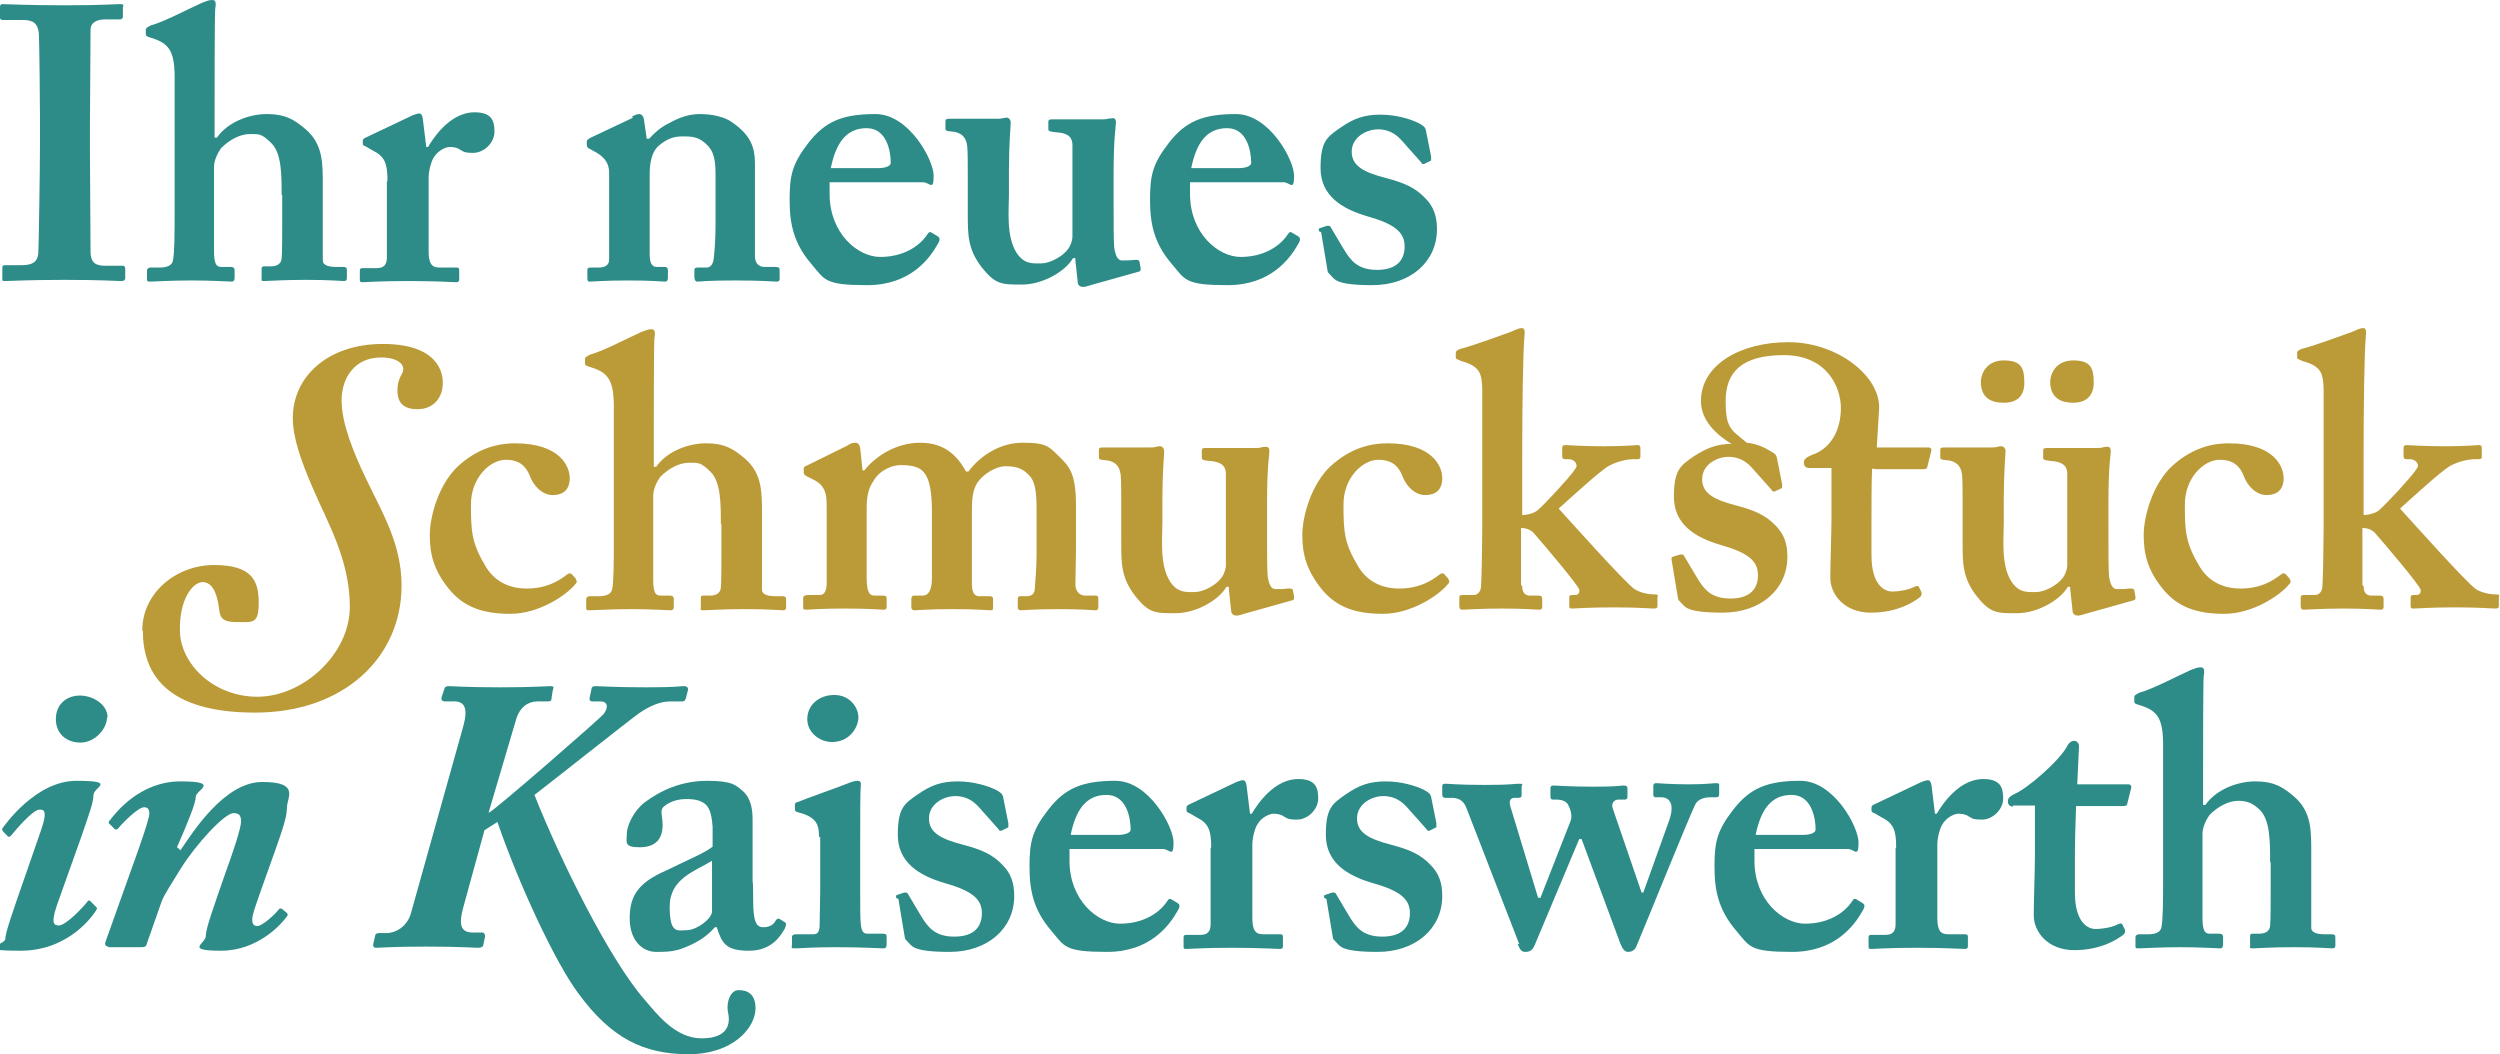 <?xml version="1.0" encoding="UTF-8"?>
<svg xmlns="http://www.w3.org/2000/svg" id="Ebene_1" version="1.1" viewBox="0 0 425.2 179.3">
  <defs>
    <style>
      .st0 {
        fill: #2d8c87;
      }

      .st1 {
        fill: #bb9a38;
      }
    </style>
  </defs>
  <g>
    <path class="st0" d="M15.3,26.3c0,.7.1,15.8.1,16.5,0,2.1,1.1,2.4,2.6,2.4h2.8c.3,0,.5.1.5.5v1.6c0,.4-.3.5-.7.5-.8,0-3.4-.2-9.6-.2s-9.5.2-10.1.2-.5-.1-.5-.5v-1.8c0-.3.1-.4.5-.4h2.6c1.3,0,2.8-.1,3-1.9.1-.9.3-15.1.3-18.7v-4.6c0-1.6-.1-13.4-.2-14.3-.2-1.6-.9-2.2-2.7-2.2H.5c-.4,0-.5-.1-.5-.5v-1.7c0-.3.1-.5.4-.5.8,0,4.2.2,10.7.2s8.4-.2,9.3-.2.5.3.5.6v1.5c0,.4-.3.5-.5.5h-2.5c-1.4,0-2.5.5-2.5,1.8s-.1,15.1-.1,15.9v5.1Z"></path>
    <path class="st0" d="M47.9,33.2c0-3.4,0-7.1-1.7-8.8s-2.1-1.6-3.7-1.6-3.4.9-4.9,2.4c-.5.7-1.2,2-1.2,3.2v14.2c0,2.1.3,2.8,1.2,2.8h1.6c.4,0,.7.1.7.6v1.2c0,.4-.1.7-.5.7s-3.4-.2-6.8-.2-6.6.2-7.1.2-.5-.1-.5-.5v-1.4c0-.3.3-.5.6-.5h1.6c1.1,0,2-.3,2.2-1.1.3-1.3.3-5.1.3-8.2V12.6c-.1-3.7-.9-5-3.2-5.9l-1.2-.4c-.4-.1-.5-.3-.5-.5v-.7c0-.3.1-.4.9-.8,2-.5,6.4-2.8,8.6-3.8.8-.3,1.2-.5,1.8-.5s.7.5.5,1.6c-.1,1.2-.1,14.5-.1,17.7v4.1h.4c1.8-2.6,5.4-4,8.5-4s4.6.9,6.6,2.6c3,2.6,2.9,5.9,2.9,9.7v12.6c0,.9,1.2,1.1,2.2,1.1h1.2c.5,0,.7.1.7.5v1.4c0,.3-.1.5-.5.5s-2.5-.2-6.5-.2-6.3.2-7,.2-.5-.1-.5-.5v-1.6c0-.3.1-.4.5-.4h1.1c.8,0,1.7-.3,1.8-1.3.1-.9.1-4.3.1-6.4v-4.4Z"></path>
    <path class="st0" d="M65.9,30.7c0-3-.5-4.1-2.5-5.1l-1.2-.7c-.4-.1-.5-.3-.5-.5v-.4c0-.3.1-.4.5-.6l8-3.8c.4-.1.7-.3,1.1-.3s.5.4.6.8l.6,4.9h.3c2.2-3.7,5-5.9,7.9-5.9s3.4,1.4,3.4,3.3-1.8,3.6-3.6,3.6-1.7-.3-2.2-.5c-.5-.4-1.2-.5-1.8-.5s-2,.5-2.8,1.9c-.5.9-.8,2.4-.8,3.2v12.6c0,2.1.5,2.8,1.8,2.8h2.9c.4,0,.5.1.5.5v1.5c0,.3-.1.5-.5.5s-3.4-.2-8.2-.2-7.2.2-7.7.2-.5-.1-.5-.5v-1.4c0-.4.1-.5.6-.5h2.3c1.1,0,1.7-.5,1.7-1.8v-12.9Z"></path>
    <path class="st0" d="M107.4,19.9c.5-.3.9-.5,1.3-.5s.7.3.8.8l.5,3.4h.4c.8-.9,2-2,3.3-2.6,1.6-.9,3.3-1.6,5.3-1.6s4.3.4,5.8,1.6c2.9,2.1,3.6,4.1,3.6,6.8v9.5c0,2.1,0,5,0,6.3s.8,1.8,1.6,1.8h1.8c.6,0,.8.1.8.5v1.5c0,.3-.1.5-.5.5s-2.5-.2-7.1-.2-6.1.2-6.4.2-.5-.3-.5-.8v-1.1c0-.4.1-.5.8-.5h1.3c.5,0,1.1-.4,1.2-1.6.2-1.7.3-3.6.3-6.2v-7.6c0-2.6-.1-4.3-1.7-5.7-1.3-1.2-2.5-1.2-3.9-1.2s-2.6.3-4.2,1.7c-1.1,1.1-1.4,2.9-1.4,4.7v13.6c0,1.4.3,2.2,1.2,2.2h1.2c.5,0,.7.1.7.6v1.2c0,.4-.1.7-.5.7s-2.2-.2-6.2-.2-6.2.2-6.6.2-.4-.3-.4-.7v-1.2c0-.4.1-.5.7-.5h1.3c.8,0,1.7-.3,1.7-1.3v-14.8c0-2-1.2-3-2.8-3.8l-.5-.3c-.4-.1-.5-.4-.5-.7v-.5c0-.3.3-.5.7-.7l7.2-3.4Z"></path>
    <path class="st0" d="M141.1,33c0,6.7,4.8,10.7,8.6,10.7s6.6-1.7,8-3.8c.3-.5.5-.5.8-.3l1,.6c.3.2.5.5,0,1.3-1.4,2.5-4.7,7-12,7s-7.2-.9-9.5-3.6c-3-3.5-3.7-6.8-3.7-10.9s.4-6.1,3.2-9.7c2.8-3.6,5.7-4.9,11.4-4.9s9.9,7.8,9.9,10.5-.7,1.1-1.8,1.1h-15.9v2ZM149.3,28.6c1.4,0,2.2-.4,2.2-.9,0-2-.7-5.9-4.1-5.9s-5.2,2.4-6.1,6.8h8Z"></path>
    <path class="st0" d="M182.9,43.9h-.4c-1.4,2.4-5.3,4.5-8.7,4.5s-4.5,0-6.8-2.9c-2.4-3.1-2.4-5.5-2.4-9.2s0-5.5,0-6.8,0-3.9-.1-4.7c-.2-1.6-1.1-2.2-2.3-2.4-1.1-.1-1.4-.1-1.4-.5v-1.2c0-.4.1-.5.8-.5h7.9c.4,0,.7,0,1-.1.3,0,.5-.1.7-.1.4,0,.7.4.7.8,0,.7-.3,3.7-.3,8.2v4.1c0,2.6-.5,7.1,1.3,9.9,1.3,2,2.8,1.8,4.2,1.8s3.6-1.1,4.6-2.5c.3-.4.7-1.3.7-2.1v-15.5c0-1.7-1.2-2.1-2.8-2.2-1.2-.1-1.3-.3-1.3-.5v-1.2c0-.5.2-.5.8-.5h8.2c.5,0,.8,0,1.1-.1.3,0,.6-.1.9-.1.4,0,.5.4.5.7,0,.7-.4,2.4-.4,8.9v4.8c0,3.2,0,6.3.1,7.6.3,2,.9,2.2,1.4,2.2s1.3,0,2.1-.1c.5,0,.7,0,.8.3l.2,1.1c0,.4,0,.5-.3.6l-8.2,2.3c-.4.1-.8.3-1.3.3s-.9-.3-.9-.8l-.4-3.7Z"></path>
    <path class="st0" d="M202.4,33c0,6.7,4.8,10.7,8.6,10.7s6.6-1.7,8-3.8c.3-.5.5-.5.8-.3l1,.6c.3.2.5.5,0,1.3-1.4,2.5-4.7,7-12,7s-7.2-.9-9.5-3.6c-3-3.5-3.7-6.8-3.7-10.9s.4-6.1,3.2-9.7c2.8-3.6,5.7-4.9,11.4-4.9s9.9,7.8,9.9,10.5-.7,1.1-1.8,1.1h-15.9v2ZM210.6,28.6c1.4,0,2.2-.4,2.2-.9,0-2-.7-5.9-4.1-5.9s-5.2,2.4-6.1,6.8h8Z"></path>
    <path class="st0" d="M224.3,39.3c0-.3,0-.5.2-.5l1.2-.4c.3,0,.5,0,.6.2l2.2,3.7c1.2,2,2.4,3.6,5.7,3.6s4.7-1.6,4.7-4-1.7-3.8-6.3-5.1c-4.5-1.3-8-3.6-8-8.2s1.1-5.3,3.4-6.9c2.3-1.6,4.1-2.2,6.8-2.2s5.2.8,6.4,1.4c1,.5,1.2.8,1.3,1.2l.9,4.5c0,.3,0,.6,0,.7l-1.2.6c-.2,0-.4,0-.5-.3l-3.2-3.6c-.8-.9-2-2-4.1-2s-4.5,1.4-4.5,3.8,2,3.5,5.9,4.5c3,.8,4.9,1.6,6.6,3.4,1.4,1.4,2,3,2,5.3,0,5.5-4.5,9.5-11,9.5s-6.4-1.1-7.1-1.7c-.3-.3-.5-.5-.5-.7l-1.1-6.6Z"></path>
  </g>
  <path class="st1" d="M24.2,107.2c0-6.3,5.7-11.1,12.2-11.1s7.6,2.7,7.6,6.4-1,3.3-3.8,3.3-2.8-1.1-3-2.7c-.4-2.7-1.3-4.1-2.8-4.1-1.7.1-3.9,3-3.8,8.2,0,5.5,5.5,11.3,13.2,11.3s15.7-7.2,15.7-15.3-3.9-14.5-6.3-20.2c-2-4.6-3.4-8.6-3.4-11.9,0-7,5.9-12.6,15.3-12.6s10.3,4.9,10.2,6.8c0,2-1.3,4.3-4.3,4.3s-3.4-1.8-3.4-3.2.4-2.2.8-2.9c.7-1.3-.5-2.7-3.6-2.7-4.5,0-6.7,3.5-6.7,7.3s1.9,8.6,4.1,13.2c2.7,5.7,6.1,11.1,6.1,18.3,0,12.2-9.8,21.6-24.9,21.6s-19.1-6.6-19.1-13.9Z"></path>
  <path class="st1" d="M97.9,98.5c.2.2.3.5,0,.8-1.6,2-6.3,5.1-11.1,5.1s-8-1.2-10.5-4.3-3.2-5.8-3.2-9.1,1.6-8.8,4.9-11.8c2.8-2.5,5.9-3.8,9.6-3.8,7.6,0,9.3,3.9,9.3,5.9s-1.1,2.9-2.9,2.9-3.3-1.6-3.9-3.3c-.9-2.2-2.4-2.7-4.1-2.7-2.6,0-5.9,3-5.9,7.6s.1,6.6,2.6,10.7c1.8,2.9,4.7,3.6,6.8,3.6,3.3,0,5.3-1.1,7.1-2.5.1-.1.4-.1.6,0l.8.9ZM122.6,89.1c0-3.4,0-7.1-1.7-8.8s-2.1-1.6-3.7-1.6-3.4.9-4.9,2.4c-.5.7-1.2,2-1.2,3.2v14.2c0,2.1.3,2.8,1.2,2.8h1.6c.4,0,.7.1.7.6v1.2c0,.4-.1.7-.5.7s-3.4-.2-6.8-.2-6.6.2-7.1.2-.5-.1-.5-.5v-1.4c0-.3.3-.5.6-.5h1.6c1.1,0,2-.3,2.2-1.1.3-1.3.3-5.1.3-8.2v-23.5c-.1-3.7-.9-5-3.2-5.9l-1.2-.4c-.4-.1-.5-.3-.5-.5v-.7c0-.3.1-.4.9-.8,2-.5,6.4-2.8,8.6-3.8.8-.3,1.2-.5,1.8-.5s.7.5.5,1.6c-.1,1.2-.1,14.5-.1,17.7v4.1h.4c1.8-2.6,5.4-4,8.5-4s4.6.9,6.6,2.6c3,2.6,2.9,5.9,2.9,9.7v12.6c0,.9,1.2,1.1,2.2,1.1h1.2c.5,0,.7.1.7.5v1.4c0,.3-.1.5-.5.5s-2.5-.2-6.5-.2-6.3.2-7,.2-.5-.1-.5-.5v-1.6c0-.3.1-.4.5-.4h1.1c.8,0,1.7-.3,1.8-1.3.1-.9.1-4.3.1-6.4v-4.4ZM144.2,75.7c.5-.3.9-.4,1.3-.4s.7.3.8.9l.4,3.8h.3c2-2.5,5.5-4.7,9.5-4.7s6.2,2,7.8,4.9h.4c2.1-2.8,5.5-4.9,9.2-4.9s4.3.4,6.1,2.2c1.8,1.8,3,2.8,3,8.5v7.5c0,1.8-.1,5-.1,5.8,0,1.4.8,2,1.7,2h1.7c.4,0,.5.1.5.5v1.4c0,.4-.1.6-.5.6s-2.2-.2-6.3-.2-6.1.2-6.4.2-.5-.2-.5-.5v-1.4c0-.4.1-.5.5-.5h1.1c.7,0,1.3-.4,1.3-1.3.1-1.4.3-3.8.3-5.8v-7.7c0-3.2-.3-4.9-1.4-5.9-1.1-1.1-2.2-1.4-3.9-1.4s-3.8,1.4-4.7,2.7c-1,1.4-1,3.4-1,5.1v12.2c0,1.4.4,2.1,1.2,2.1h1.7c.5,0,.7.1.7.5v1.4c0,.3,0,.5-.4.5-.5,0-2.2-.2-6.4-.2s-6.3.2-6.6.2-.5-.2-.5-.5v-1.3c0-.5.1-.7.5-.7h1.4c.9,0,1.6-.7,1.6-3v-11.3c0-4.7-.8-6.2-1.7-7-.8-.7-2.2-.9-3.6-.9s-3.6.8-4.7,2.8c-.9,1.3-1.1,2.8-1.1,4.7v11.7c0,2.4.5,3,1.3,3h1.4c.5,0,.7.1.7.4v1.5c0,.3-.1.5-.5.5s-2.4-.2-6.6-.2-6.1.2-6.6.2-.5-.1-.5-.6v-1.4c0-.3.3-.5.8-.5h2c.7,0,1.1-.5,1.2-1.7v-13.6c0-2.1-.4-3.3-2-4.2l-1.4-.7c-.3-.2-.5-.3-.5-.6v-.7c0-.3.2-.4.5-.5l7.3-3.6ZM209,99.8h-.4c-1.4,2.4-5.3,4.5-8.7,4.5s-4.5,0-6.8-2.9c-2.4-3.1-2.4-5.5-2.4-9.2s0-5.5,0-6.8,0-3.9-.1-4.7c-.2-1.6-1.1-2.2-2.3-2.4-1.1-.1-1.4-.1-1.4-.5v-1.2c0-.4.1-.5.8-.5h7.9c.4,0,.7,0,1-.1s.5-.1.7-.1c.4,0,.7.4.7.8,0,.7-.3,3.7-.3,8.2v4.1c0,2.6-.5,7.1,1.3,9.9,1.3,2,2.8,1.8,4.2,1.8s3.6-1.1,4.6-2.5c.3-.4.7-1.3.7-2.1v-15.5c0-1.7-1.3-2.1-2.8-2.2-1.2-.1-1.3-.3-1.3-.5v-1.2c0-.5.2-.5.8-.5h8.2c.5,0,.8,0,1.1-.1s.6-.1.9-.1c.4,0,.5.4.5.7,0,.7-.4,2.4-.4,8.9v4.8c0,3.2,0,6.3.1,7.6.3,2,.9,2.2,1.4,2.2s1.3,0,2.1-.1c.5,0,.7,0,.8.3l.2,1.1c0,.4,0,.5-.3.6l-8.2,2.3c-.4.1-.8.3-1.3.3s-.9-.3-.9-.8l-.4-3.7ZM246.3,98.5c.2.2.3.5,0,.8-1.6,2-6.3,5.1-11.1,5.1s-8-1.2-10.5-4.3c-2.5-3.2-3.2-5.8-3.2-9.1s1.6-8.8,4.9-11.8c2.8-2.5,5.9-3.8,9.6-3.8,7.6,0,9.3,3.9,9.3,5.9s-1.1,2.9-2.9,2.9-3.3-1.6-3.9-3.3c-.9-2.2-2.4-2.7-4.1-2.7-2.6,0-5.9,3-5.9,7.6s.1,6.6,2.6,10.7c1.8,2.9,4.7,3.6,6.8,3.6,3.3,0,5.3-1.1,7.1-2.5.1-.1.4-.1.6,0l.8.9ZM258.9,99.7c0,1.1.5,1.6,1.3,1.6h1.4c.5,0,.7.1.7.6v1.3c0,.3-.1.5-.5.5s-2.6-.2-6.3-.2-6.4.2-6.8.2-.5-.3-.5-.7v-1.3c0-.4.1-.5.7-.5h1.7c.9,0,1.3-.8,1.3-1.6.1-1.3.2-7.1.2-9.7v-23.8c-.1-2.5-.3-3.8-3.6-4.7-.7-.3-.9-.4-.9-.5v-.9c0-.3.3-.5.9-.7,1.8-.4,7.4-2.5,8.3-2.8.9-.4,1.6-.7,2-.7s.6.3.5,1.1c-.3,3.2-.4,12.9-.4,20.7v10c.8,0,2-.3,2.6-.8,1.6-1.4,5.3-5.5,6.1-6.6s.5-.9.5-1.2-.5-.9-1.3-.9h-.6c-.3,0-.5-.1-.5-.5v-1.4c0-.3.1-.5.5-.5s2.8.2,6.6.2,5.2-.2,5.7-.2.5.3.5.7v1.2c0,.4-.1.5-.5.5h-.7c-.9,0-2.6.3-4.1,1.1s-6.7,5.6-8.6,7.3c2,2.2,11.3,12.6,12.9,13.7,1.1.7,2.6.9,3.4.9s.5.1.5.6v1.3c0,.4-.1.5-.7.5s-2.4-.2-6.7-.2-6.6.2-7.1.2-.5-.1-.5-.7v-1.1c0-.4.1-.5.5-.5h.5c.5,0,.8-.4.7-.9-.1-.7-6.3-8-7.8-9.7-.7-.7-1.6-.8-2.1-.8v9.7ZM318.4,79.7c-.1,2.8-.1,5.9-.1,8.8v5.9c0,5.1,2.2,6.2,3.5,6.2s2.9-.3,3.8-.8c.5-.2.7-.2.8.1l.4.8c.1.4,0,.7-.3.9-.9.7-3.7,2.6-8.3,2.6s-6.9-3.2-6.9-5.9.2-7.6.2-10.1v-8.6h-3.8c-.5,0-.9-.3-.9-.9s.4-.9,1.3-1.3c3.4-1.1,5-4.4,5-8s-2.4-9-9.7-9-9.9,3-9.9,7.8,1,4.9,3.6,7.1c1.1.1,2.5.5,3.8,1.3,1,.5,1.2.8,1.3,1.2l.9,4.5c0,.3,0,.6,0,.7l-1.3.6c-.2,0-.4,0-.5-.3l-3.2-3.6c-.8-.9-2-2-4.1-2s-4.5,1.4-4.5,3.8,2,3.5,5.9,4.5c3,.8,4.9,1.6,6.6,3.4,1.4,1.4,2,3,2,5.3,0,5.5-4.5,9.5-11,9.5s-6.4-1.1-7.1-1.7c-.3-.3-.5-.5-.5-.7l-1.1-6.6c0-.3,0-.5.2-.5l1.3-.4c.3,0,.5,0,.6.2l2.2,3.7c1.2,2,2.4,3.6,5.7,3.6s4.7-1.6,4.7-4-1.7-3.8-6.3-5.1c-4.5-1.3-8-3.6-8-8.2s1.1-5.3,3.4-6.9c2.2-1.4,3.9-2.1,6.4-2.1h0c-3.6-2.2-5.2-4.7-5.2-7.3,0-6.1,6.6-10,14.9-10s15.7,5.8,15.4,11.4l-.4,6.5h8.8c.4,0,.5.3.5.5l-.7,2.8c0,.3-.3.4-.7.4h-8ZM352.1,99.8h-.4c-1.4,2.4-5.3,4.5-8.7,4.5s-4.5,0-6.8-2.9c-2.4-3.1-2.4-5.5-2.4-9.2s0-5.5,0-6.8,0-3.9-.1-4.7c-.2-1.6-1.1-2.2-2.3-2.4-1.1-.1-1.4-.1-1.4-.5v-1.2c0-.4.1-.5.8-.5h7.9c.4,0,.7,0,1-.1s.5-.1.7-.1c.4,0,.7.4.7.8,0,.7-.3,3.7-.3,8.2v4.1c0,2.6-.5,7.1,1.3,9.9,1.3,2,2.8,1.8,4.2,1.8s3.6-1.1,4.6-2.5c.3-.4.7-1.3.7-2.1v-15.5c0-1.7-1.3-2.1-2.8-2.2-1.2-.1-1.3-.3-1.3-.5v-1.2c0-.5.2-.5.8-.5h8.2c.5,0,.8,0,1.1-.1s.6-.1.9-.1c.4,0,.5.4.5.7,0,.7-.4,2.4-.4,8.9v4.8c0,3.2,0,6.3.1,7.6.3,2,.9,2.2,1.4,2.2s1.3,0,2.1-.1c.5,0,.7,0,.8.3l.2,1.1c0,.4,0,.5-.3.6l-8.2,2.3c-.4.1-.8.3-1.3.3s-.9-.3-.9-.8l-.4-3.7ZM336.9,64.9c0-1.2.9-3.6,3.9-3.6s3.5,1.3,3.5,3.8-1.5,3.4-3.5,3.4-3.9-.7-3.9-3.6ZM348.7,64.9c0-1.2.9-3.6,3.9-3.6s3.5,1.3,3.5,3.8-1.6,3.4-3.5,3.4-3.9-.7-3.9-3.6ZM389.4,98.5c.2.2.3.5,0,.8-1.6,2-6.3,5.1-11.1,5.1s-8-1.2-10.5-4.3-3.2-5.8-3.2-9.1,1.6-8.8,4.9-11.8c2.8-2.5,5.9-3.8,9.6-3.8,7.6,0,9.3,3.9,9.3,5.9s-1.1,2.9-2.9,2.9-3.3-1.6-3.9-3.3c-.9-2.2-2.4-2.7-4.1-2.7-2.6,0-5.9,3-5.9,7.6s.1,6.6,2.6,10.7c1.8,2.9,4.7,3.6,6.8,3.6,3.3,0,5.3-1.1,7.1-2.5.1-.1.4-.1.6,0l.8.9ZM402,99.7c0,1.1.5,1.6,1.3,1.6h1.4c.5,0,.7.1.7.6v1.3c0,.3-.1.5-.5.5s-2.6-.2-6.3-.2-6.4.2-6.8.2-.5-.3-.5-.7v-1.3c0-.4.1-.5.7-.5h1.7c.9,0,1.3-.8,1.3-1.6.1-1.3.2-7.1.2-9.7v-23.8c-.1-2.5-.3-3.8-3.6-4.7-.7-.3-.9-.4-.9-.5v-.9c0-.3.3-.5.9-.7,1.8-.4,7.4-2.5,8.3-2.8.9-.4,1.6-.7,2-.7s.6.3.5,1.1c-.3,3.2-.4,12.9-.4,20.7v10c.8,0,2-.3,2.6-.8,1.6-1.4,5.3-5.5,6.1-6.6s.5-.9.5-1.2-.5-.9-1.3-.9h-.6c-.3,0-.5-.1-.5-.5v-1.4c0-.3.1-.5.5-.5s2.8.2,6.6.2,5.2-.2,5.7-.2.5.3.5.7v1.2c0,.4-.1.5-.5.5h-.7c-.9,0-2.6.3-4.1,1.1s-6.7,5.6-8.6,7.3c2,2.2,11.3,12.6,12.9,13.7,1.1.7,2.6.9,3.4.9s.5.1.5.6v1.3c0,.4-.1.5-.7.5s-2.4-.2-6.7-.2-6.6.2-7.1.2-.5-.1-.5-.7v-1.1c0-.4.1-.5.5-.5h.5c.5,0,.8-.4.7-.9-.1-.7-6.3-8-7.8-9.7-.7-.7-1.6-.8-2.1-.8v9.7Z"></path>
  <g>
    <g>
      <path class="st0" d="M16.3,154.2c.2.2.3.3,0,.7-.3.5-4.4,6.8-12.8,6.8s-2.6-1-2.6-2,1.1-4.2,3.9-12.2l1.8-5.2c.6-1.7,1-2.9,1-3.7s-.3-.9-.9-.9c-1.1,0-4,3.4-4.8,4.4-.3.3-.5.3-.7,0l-.6-.6c-.2-.2-.3-.5-.2-.6.3-.4,5.6-8.1,12.6-8.1s2.9,1.1,2.9,2.4-.8,3.4-2.1,7.2l-3.6,10.1c-.9,2.4-1.1,3.4-1.1,4s.2.9.9.9c1.3,0,4.5-3.5,4.9-4.1.1-.2.4-.2.5,0l.8.8ZM18.2,122c0,2-2.1,4.3-4.5,4.3s-4.2-1.5-4.2-4,1.8-4,4.1-4,4.7,1.6,4.7,3.7Z"></path>
      <path class="st0" d="M18.5,161c-.5,0-.7-.3-.6-.7l4.5-12.6c1.5-4.1,3-8.5,3-9.3s-.3-1.1-.9-1.1c-1,0-3.6,2.6-4.4,3.6-.2.2-.5.3-.7,0l-.7-.7c-.3-.2-.3-.4,0-.7,1-1.3,5.1-6.6,12-6.6s2.6,1.5,2.6,2.6-1.4,4.5-3.2,8.6l.6.5c2-2.9,7.4-11.6,13.9-11.6s4.2,2.6,4.2,4.4-.9,4.2-3.8,12.3c-1.6,4.5-2.1,5.9-2.1,6.7s.3,1.1.9,1.1c.8,0,3-2,3.6-2.8.2-.3.5-.2.7,0l.6.5c.3.2.3.5,0,.8-.8,1.1-4.8,5.7-11.1,5.7s-2.6-1.2-2.6-2.5,1.4-5.1,3.4-10.9c1.1-3,2.6-7.4,2.6-8.6s-.5-1.4-1.3-1.4c-1.5,0-6.4,5.3-9,9.5-1.4,2.3-2.8,4.4-3.2,5.5l-2.6,7.4c-.1.3-.3.4-1,.4h-5.6Z"></path>
    </g>
    <path class="st0" d="M83.2,138.2c1.3-.7,19-16.1,19.5-16.8.8-1.1.7-2.1-.6-2.1h-1.3c-.5,0-.6-.3-.5-.7l.3-1.4c0-.4.3-.5.7-.5.7,0,3.4.2,8.6.2s5.8-.2,6.4-.2.8.3.7.7l-.3,1.2c-.1.4-.2.7-.7.7h-2c-2,0-3.8,1-5.3,2-1.3.9-16.2,12.7-17.8,13.9,4.4,11.1,12.8,28.1,18.8,34.9,1.9,2.2,5.1,6.5,9.6,6.5s5-2.4,4.5-4.5c-.3-1.8.5-3.7,1.8-3.7,1.8,0,2.9.9,2.9,3.1,0,3.2-3.7,7.8-11.4,7.8s-13.2-2.8-18.7-10.3c-3.7-4.9-9.9-17.9-13.8-29.2l-2.2,1.4-3.6,13.1c-.8,2.9-.5,4.3,1.6,4.3h1.6c.3,0,.5.2.5.7l-.3,1.4c0,.3-.3.5-.9.5s-3-.2-8.8-.2-8,.2-8.5.2-.6-.3-.5-.7l.3-1.3c0-.3.2-.5.7-.5h1.2c1.7,0,3.6-1.2,4.2-3.4l8.9-31.8c.8-2.9.3-4.2-1.5-4.2h-1.6c-.5,0-.7-.3-.6-.7l.5-1.5c.1-.3.3-.4.8-.4s3,.2,8.7.2,7.7-.2,8.5-.2.5.3.4.8l-.2,1.3c0,.5-.3.5-.8.5h-1.6c-1.6,0-3,1-3.6,3l-4.7,15.9Z"></path>
    <g>
      <path class="st0" d="M121.5,157.8c-1.4,1.6-3.2,2.7-5.7,3.6-1.5.5-2.9.5-4.2.5-2.4,0-4.5-2-4.5-5.7s1.3-6,6.1-8.1c4.1-2,6.6-3,8-4.1v-3.4c-.1-1.3-.3-2.9-1.1-3.7-.7-.7-1.8-1-3.3-1s-2.8.4-3.8,1.2c-.9.7-.3,1.6-.3,3.2,0,2.4-1.2,3.8-3.9,3.8s-2.2-.8-2.2-2.2,1.1-3.9,3-5.4c2.8-2.1,6.3-3.7,10.7-3.7s4.9.8,6.1,1.8c1.4,1.3,1.6,3.2,1.6,4.9v10.4c.1,0,.1,3.2.1,3.2,0,3.6.5,4.6,1.7,4.6s1.8-.5,2.1-1.1c.3-.4.4-.4.7-.3l.8.5c.3.1.4.4.1,1.1-.7,1.2-2.2,3.8-6.1,3.8s-4.6-1.2-5.5-4h-.3ZM121.1,146.4c-2.9,1.8-7.2,3-7.2,7.8s1.4,4,3,4c1.8-.1,4.2-2,4.2-3.2v-8.6Z"></path>
      <path class="st0" d="M139.3,142.3c0-2-.4-3.3-3.4-4.1-.6-.1-.7-.3-.7-.6v-.7c0-.3.1-.4.5-.5.9-.4,7.4-2.7,8.6-3.2.7-.3,1.2-.4,1.6-.4s.6.3.5.8c-.1,1.1-.1,5.3-.1,10.7v7.1c0,2.5,0,4.9.1,5.7.1,1.2.4,1.7,1.1,1.7h2.6c.5,0,.7.1.7.5v1.3c0,.4-.1.7-.5.7s-3.6-.2-8-.2-6.3.2-7.1.2-.5-.1-.5-.7v-1.2c0-.4.3-.5.7-.5h2.9c.7,0,1-.3,1.1-1.3,0-2,.1-4.1.1-5.9v-9.3ZM141.5,126.2c-2.1,0-4.2-1.6-4.2-3.9s1.9-4.1,4.6-4.1,4.1,2.2,4.1,3.8-1.4,4.2-4.5,4.2Z"></path>
      <path class="st0" d="M152.4,152.7c0-.3,0-.5.2-.5l1.2-.4c.3,0,.5,0,.6.2l2.2,3.7c1.2,2,2.4,3.6,5.7,3.6s4.7-1.6,4.7-4-1.7-3.8-6.3-5.1c-4.5-1.3-8-3.6-8-8.2s1.1-5.3,3.4-6.9c2.3-1.6,4.1-2.2,6.8-2.2s5.2.8,6.4,1.4c1,.5,1.2.8,1.3,1.2l.9,4.5c0,.3,0,.6,0,.7l-1.2.6c-.2,0-.4,0-.5-.3l-3.2-3.6c-.8-.9-2-2-4.1-2s-4.5,1.4-4.5,3.8,2,3.5,5.9,4.5c3,.8,4.9,1.6,6.6,3.4,1.4,1.4,2,3,2,5.3,0,5.5-4.5,9.5-11,9.5s-6.4-1.1-7.1-1.7c-.3-.3-.5-.5-.5-.7l-1.1-6.6Z"></path>
      <path class="st0" d="M181.9,146.4c0,6.7,4.8,10.7,8.6,10.7s6.6-1.7,8-3.8c.3-.5.5-.5.8-.3l1,.6c.3.2.5.5,0,1.3-1.4,2.5-4.7,7-12,7s-7.2-.9-9.5-3.6c-3-3.5-3.7-6.8-3.7-10.9s.4-6.1,3.2-9.7c2.8-3.6,5.7-4.9,11.4-4.9s9.9,7.8,9.9,10.5-.7,1.1-1.8,1.1h-15.9v2ZM190.1,142c1.4,0,2.2-.4,2.2-.9,0-2-.7-5.9-4.1-5.9s-5.2,2.4-6.1,6.8h8Z"></path>
      <path class="st0" d="M206,144.1c0-3-.5-4.1-2.5-5.1l-1.2-.7c-.4-.1-.5-.3-.5-.5v-.4c0-.3.1-.4.5-.6l8-3.8c.4-.1.7-.3,1.1-.3s.5.4.6.8l.6,4.9h.3c2.2-3.7,5-5.9,7.9-5.9s3.4,1.4,3.4,3.3-1.8,3.6-3.6,3.6-1.7-.3-2.2-.5c-.5-.4-1.2-.5-1.8-.5s-2,.5-2.8,1.9c-.5.9-.8,2.4-.8,3.2v12.6c0,2.1.5,2.8,1.8,2.8h2.9c.4,0,.5.1.5.5v1.5c0,.3-.1.5-.5.5s-3.4-.2-8.2-.2-7.2.2-7.7.2-.5-.1-.5-.5v-1.4c0-.4.1-.5.6-.5h2.3c1.1,0,1.7-.5,1.7-1.8v-12.9Z"></path>
      <path class="st0" d="M225.2,152.7c0-.3,0-.5.2-.5l1.2-.4c.3,0,.5,0,.6.2l2.2,3.7c1.2,2,2.4,3.6,5.7,3.6s4.7-1.6,4.7-4-1.7-3.8-6.3-5.1c-4.5-1.3-8-3.6-8-8.2s1.1-5.3,3.4-6.9c2.3-1.6,4.1-2.2,6.8-2.2s5.2.8,6.4,1.4c1,.5,1.2.8,1.3,1.2l.9,4.5c0,.3,0,.6,0,.7l-1.2.6c-.2,0-.4,0-.5-.3l-3.2-3.6c-.8-.9-2-2-4.1-2s-4.5,1.4-4.5,3.8,2,3.5,5.9,4.5c3,.8,4.9,1.6,6.6,3.4,1.4,1.4,2,3,2,5.3,0,5.5-4.5,9.5-11,9.5s-6.4-1.1-7.1-1.7c-.3-.3-.5-.5-.5-.7l-1.1-6.6Z"></path>
      <path class="st0" d="M258.4,160.6l-9-23.2c-.5-1.3-1.4-1.7-2.5-1.7h-1.1c-.3,0-.5-.2-.5-.5v-1.4c0-.4.1-.5.5-.5.8,0,2.1.2,6.8.2s4.7-.2,5.7-.2.5.1.5.5v1.4c0,.3-.1.5-.5.5h-.7c-.7,0-1,.5-.7,1.5l4.7,15.5h.4l5.1-13c.4-.9,0-2.2-.5-3-.4-.5-1.1-.7-1.7-.7h-.7c-.3,0-.5-.1-.5-.5v-1.4c0-.4.2-.5.6-.5s2.6.2,6.8.2,4.5-.2,5-.2.7.1.7.5v1.4c0,.3-.1.5-.5.5h-1.1c-.7,0-1.2.7-.9,1.5l4.9,14.3h.3l4.3-12c1.1-2.9.3-4.2-1.3-4.2h-.9c-.3,0-.4-.2-.4-.5v-1.4c0-.4.2-.5.5-.5s2.4.2,5.5.2,4.1-.2,4.7-.2.5.2.5.5v1.4c0,.3-.1.5-.5.5h-1c-1.1,0-2.1.4-2.5,1.1-.7,1.2-9.1,22-10.1,24.3-.3.7-.9.9-1.4.9s-.9-.4-1.3-1.4l-6.6-17.8h-.4l-7.6,18.1c-.4.9-.9,1.1-1.6,1.1s-.9-.5-1.3-1.4Z"></path>
      <path class="st0" d="M298.4,146.4c0,6.7,4.8,10.7,8.6,10.7s6.6-1.7,8-3.8c.3-.5.5-.5.8-.3l1,.6c.3.2.5.5,0,1.3-1.4,2.5-4.7,7-12,7s-7.2-.9-9.5-3.6c-3-3.5-3.7-6.8-3.7-10.9s.4-6.1,3.2-9.7c2.8-3.6,5.7-4.9,11.4-4.9s9.9,7.8,9.9,10.5-.7,1.1-1.8,1.1h-15.9v2ZM306.6,142c1.4,0,2.2-.4,2.2-.9,0-2-.7-5.9-4.1-5.9s-5.2,2.4-6.1,6.8h8Z"></path>
      <path class="st0" d="M322.5,144.1c0-3-.5-4.1-2.5-5.1l-1.2-.7c-.4-.1-.5-.3-.5-.5v-.4c0-.3.1-.4.5-.6l8-3.8c.4-.1.7-.3,1.1-.3s.5.4.6.8l.6,4.9h.3c2.2-3.7,5-5.9,7.9-5.9s3.4,1.4,3.4,3.3-1.8,3.6-3.6,3.6-1.7-.3-2.2-.5c-.5-.4-1.2-.5-1.8-.5s-2,.5-2.8,1.9c-.5.9-.8,2.4-.8,3.2v12.6c0,2.1.5,2.8,1.8,2.8h2.9c.4,0,.5.1.5.5v1.5c0,.3-.1.5-.5.5s-3.4-.2-8.2-.2-7.2.2-7.7.2-.5-.1-.5-.5v-1.4c0-.4.1-.5.6-.5h2.3c1.1,0,1.7-.5,1.7-1.8v-12.9Z"></path>
      <path class="st0" d="M342.4,137.2c-.5,0-.9-.3-.9-.9s.4-.9,1.2-1.3c1.8-.7,7.6-5.5,9-8.3.3-.5.7-.7,1.1-.7s.8.4.8.9l-.3,6.5h8.7c.4,0,.5.3.5.5l-.7,2.8c0,.3-.3.4-.7.4h-8c-.1,2.8-.2,5.9-.2,8.8v5.9c0,5.1,2.2,6.2,3.5,6.2s2.9-.3,3.8-.8c.5-.2.7-.2.8.1l.4.8c.1.4,0,.7-.3.9-.9.7-3.7,2.6-8.3,2.6s-6.9-3.2-6.9-5.9.2-7.6.2-10.1v-8.6h-3.8Z"></path>
      <path class="st0" d="M386.1,146.6c0-3.4,0-7.1-1.7-8.8-1.1-1.1-2.1-1.6-3.7-1.6s-3.4.9-4.9,2.4c-.5.7-1.2,2-1.2,3.2v14.2c0,2.1.3,2.8,1.2,2.8h1.6c.4,0,.7.1.7.6v1.2c0,.4-.1.7-.5.7s-3.4-.2-6.8-.2-6.6.2-7.1.2-.5-.1-.5-.5v-1.4c0-.3.3-.5.6-.5h1.6c1.1,0,2-.3,2.2-1.1.3-1.3.3-5.1.3-8.2v-23.5c-.1-3.7-.9-5-3.2-5.9l-1.2-.4c-.4-.1-.5-.3-.5-.5v-.7c0-.3.1-.4.9-.8,2-.5,6.4-2.8,8.6-3.8.8-.3,1.2-.5,1.8-.5s.7.5.5,1.6c-.1,1.2-.1,14.5-.1,17.7v4.1h.4c1.8-2.6,5.4-4,8.5-4s4.6.9,6.6,2.6c3,2.6,2.9,5.9,2.9,9.7v12.6c0,.9,1.2,1.1,2.2,1.1h1.2c.5,0,.7.1.7.5v1.4c0,.3-.1.5-.5.5s-2.5-.2-6.5-.2-6.3.2-7,.2-.5-.1-.5-.5v-1.6c0-.3.1-.4.5-.4h1.1c.8,0,1.7-.3,1.8-1.3.1-.9.1-4.3.1-6.4v-4.4Z"></path>
    </g>
  </g>
</svg>
